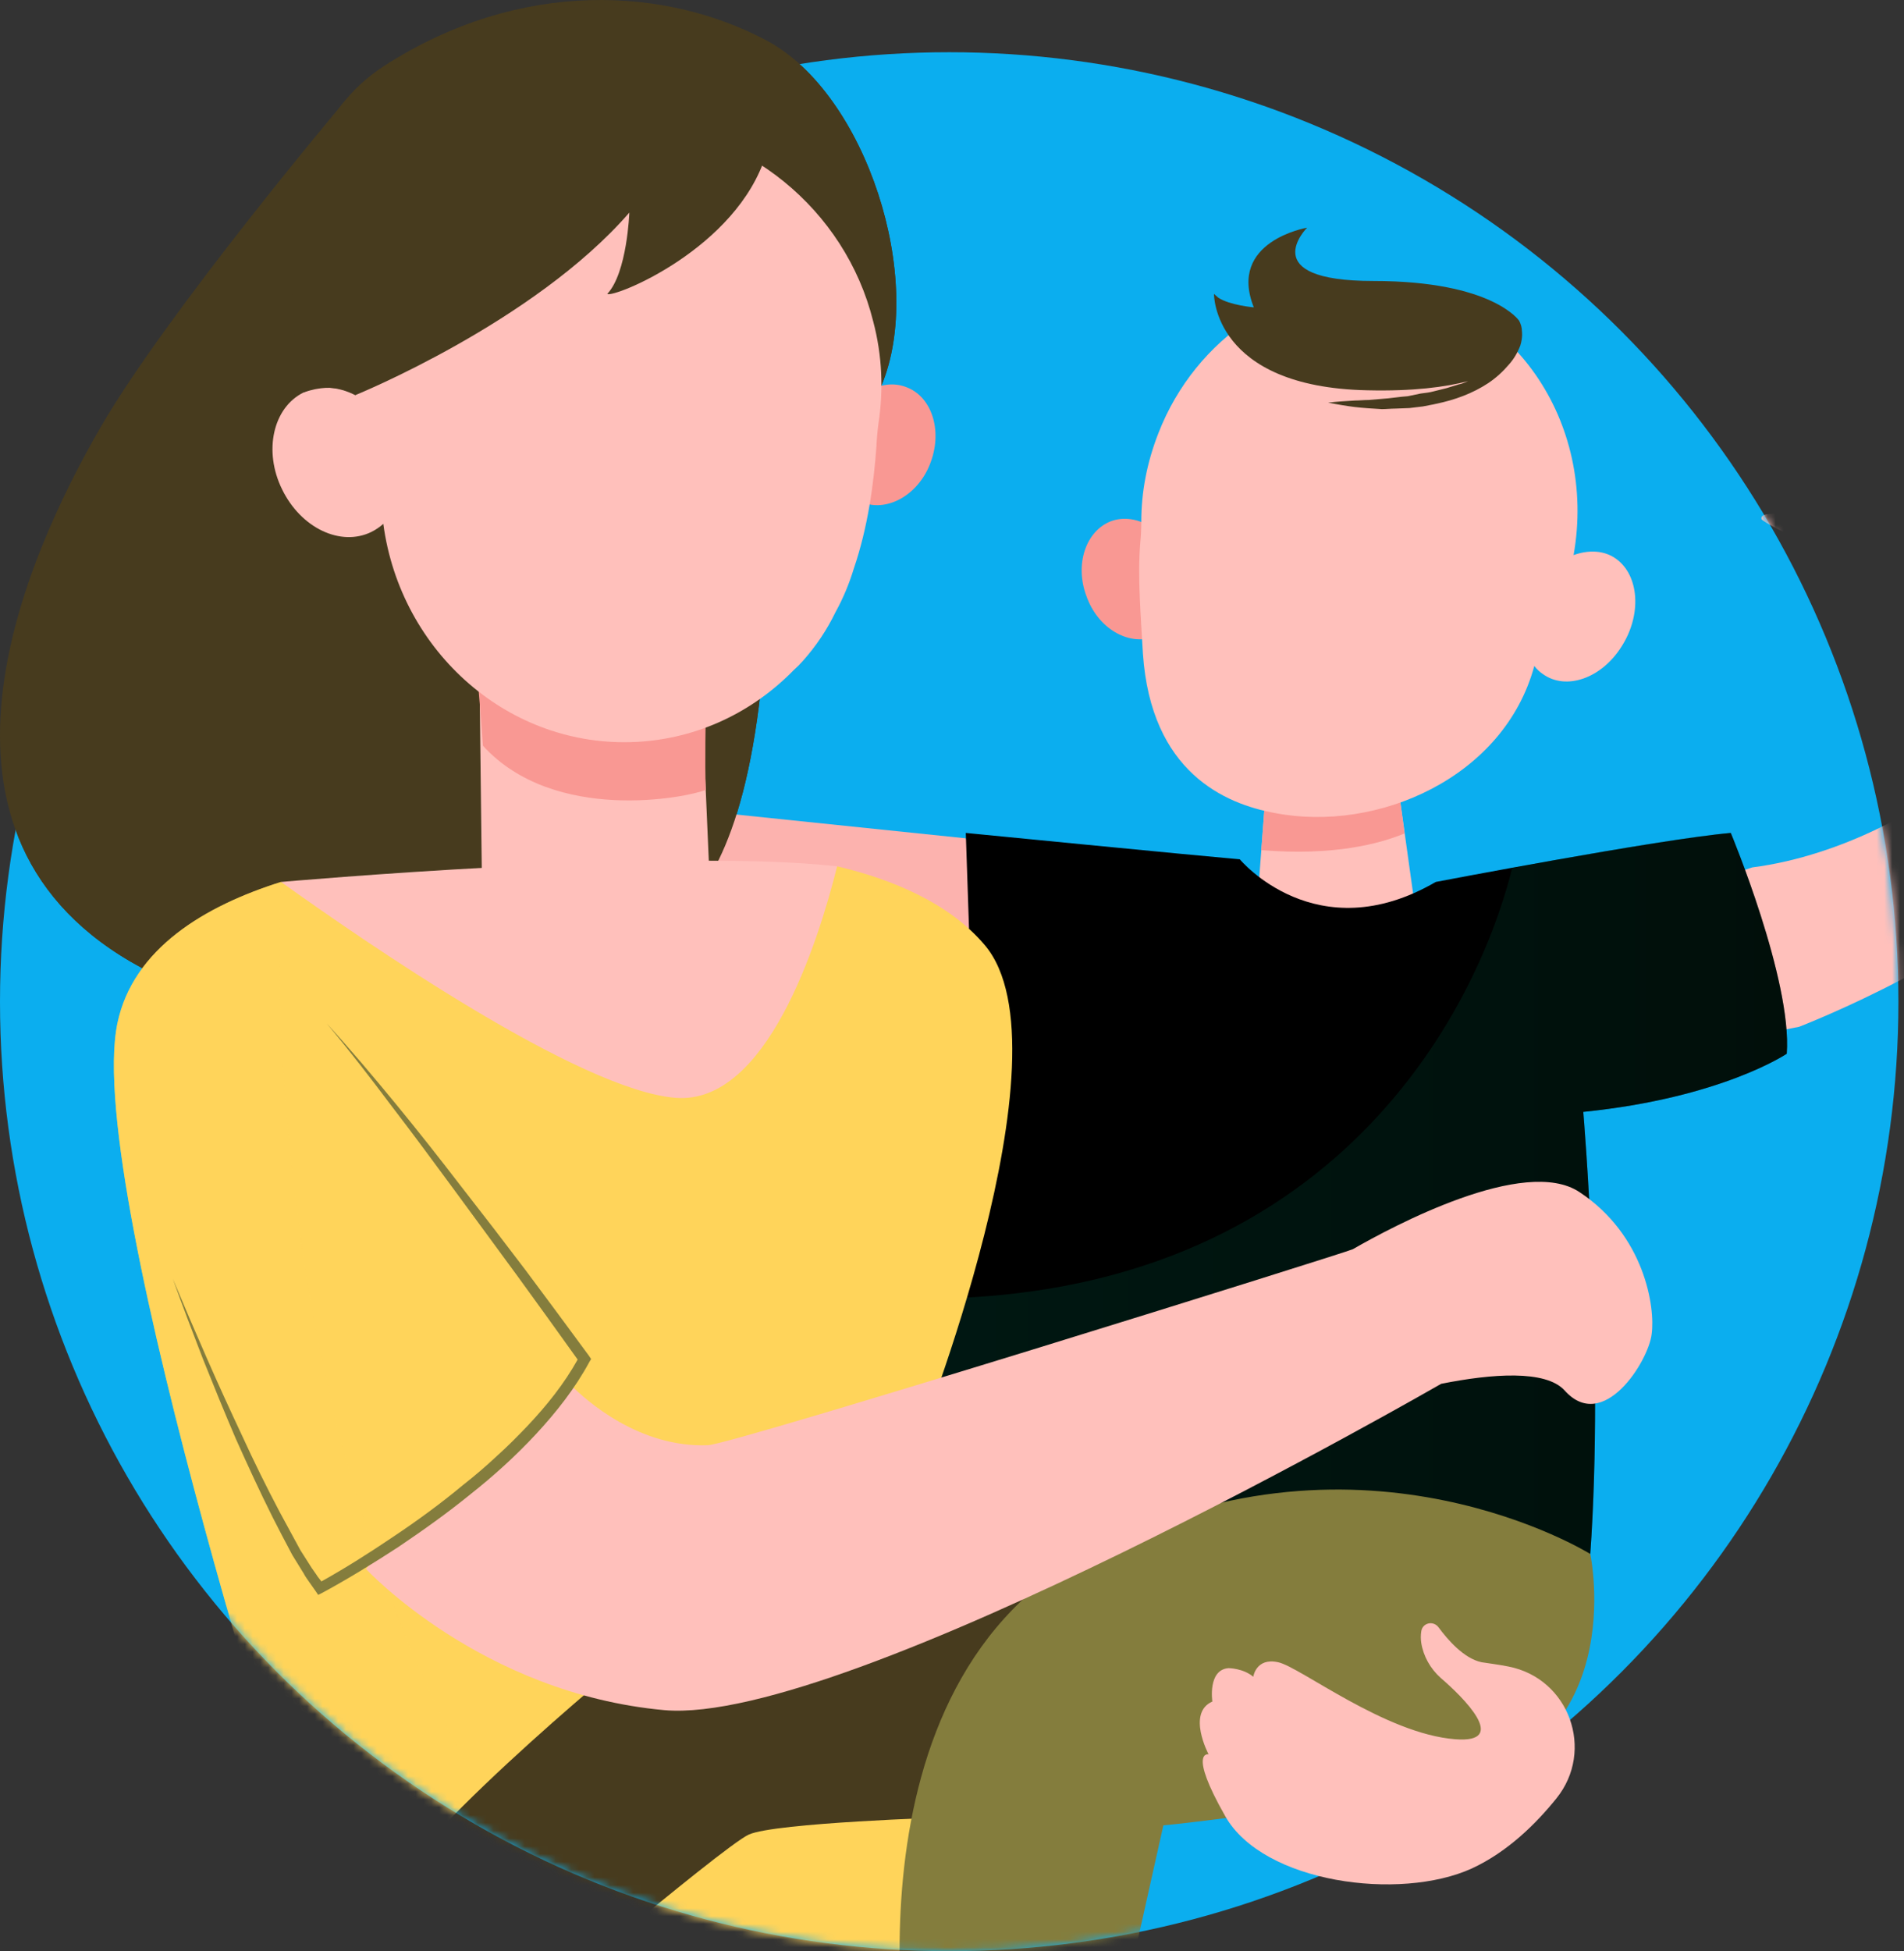 <svg width="245" height="251" viewBox="0 0 245 251" fill="none" xmlns="http://www.w3.org/2000/svg">
<rect x="0" y="0" width="245" height="251" fill="#333333" stroke="none"/>
<circle cx="122.141" cy="128.859" r="122.141" fill="#0BAEEF"/>
<path d="M44.196 13.217C44.196 13.217 21.544 40.095 12.885 55.058C3.326 71.614 -13.023 107.774 18.288 124.538C37.754 134.929 71.42 131.604 78.417 124.538C85.483 117.542 102.177 120.382 98.437 46.607C98.437 46.607 52.648 20.768 52.163 20.56C51.678 20.422 44.196 13.217 44.196 13.217Z" fill="#473B1E"/>
<path d="M39.07 50.484C39.07 50.484 31.658 20.005 49.392 8.505C67.126 -2.925 85.898 -1.608 98.714 5.249C111.46 12.107 119.149 36.007 113.4 49.653L70.936 36.561L39.07 50.484Z" fill="#473B1E"/>
<mask id="mask0_339_2893" style="mask-type:alpha" maskUnits="userSpaceOnUse" x="0" y="6" width="245" height="245">
<circle cx="122.141" cy="128.859" r="122.141" fill="white"/>
</mask>
<g mask="url(#mask0_339_2893)">
<path d="M82.92 253.106C83.197 253.106 83.543 252.898 83.613 252.552C84.028 251.097 84.721 247.148 81.188 245.209C80.98 245.07 80.703 245.209 80.495 245.486C80.357 245.763 80.357 246.04 80.565 246.178C83.682 247.98 83.058 251.374 82.643 252.621C82.574 252.829 82.712 253.106 82.92 253.106Z" fill="white"/>
<path d="M232.825 66.209C233.171 66.278 233.449 65.863 233.241 65.516C231.855 63.023 227.353 54.987 227.907 54.502C228.599 53.879 232.756 60.944 233.587 60.736C234.418 60.598 230.193 53.879 231.024 53.324C231.786 52.77 235.457 59.074 235.873 59.005C236.289 58.866 233.448 52.424 233.726 51.87C234.072 51.246 237.882 57.688 238.436 57.758C238.99 57.758 237.813 52.424 238.298 52.216C238.713 52.078 238.99 51.939 245.156 63.23L248.688 69.673L247.164 72.444L241.83 74.314C241.83 74.314 226.798 67.456 226.66 66.763C226.591 66.14 227.075 65.863 232.825 66.209Z" fill="#FFC0BB"/>
<path d="M228.669 132.641L220.01 113.383L225.482 111.582C237.397 110.058 248.134 103.408 249.797 101.399C253.26 96.965 237.051 71.335 237.051 71.335L247.441 68.217C247.441 68.217 274.804 98.42 265.522 110.543C256.17 122.596 231.509 132.086 231.509 132.086L228.669 132.641Z" fill="#FFC0BB"/>
<path d="M179.762 100.082L182.118 116.984C182.118 116.984 169.51 125.713 161.821 115.737L163.137 98.281L179.762 100.082Z" fill="#FFC0BB"/>
<path d="M151.638 72.305C153.162 76.392 151.707 80.757 148.451 81.934C145.196 83.112 141.247 80.826 139.792 76.669C138.268 72.582 139.723 68.287 142.979 67.041C146.235 65.863 150.183 68.218 151.638 72.305Z" fill="#F99893"/>
<path d="M162.306 109.364L163.137 98.281L179.763 100.082L180.732 107.217C177.546 108.533 171.658 110.126 162.306 109.364Z" fill="#F99893"/>
<path d="M147.066 84.081C146.789 79.163 146.373 74.175 146.72 69.88C146.812 68.957 146.858 68.033 146.858 67.11C146.858 63.369 147.551 59.559 149.075 55.68C153.855 43.419 165.77 35.521 177.962 36.63C194.518 38.154 205.532 54.294 202.484 71.404C204.424 70.712 206.433 70.781 207.957 71.889C210.935 74.037 211.282 79.094 208.649 83.181C206.086 87.268 201.514 88.861 198.536 86.714C198.12 86.437 197.751 86.09 197.427 85.675C193.548 100.014 177.269 107.149 164.038 104.586C157.596 103.408 148.105 99.321 147.066 84.081Z" fill="#FFC0BB"/>
<path d="M124.275 107.843L86.175 103.895L88.738 113.454L133.281 124.538L124.275 107.843Z" fill="#FCB2AE"/>
<path d="M175.952 50.208C156.071 49.792 156.21 37.808 156.21 37.808L156.764 38.293C158.219 39.263 161.336 39.54 161.336 39.54C157.942 31.019 168.194 29.288 168.194 29.288C168.194 29.288 161.336 36.146 176.714 36.146C192.093 36.146 195.487 41.272 195.487 41.272C195.718 41.733 195.834 42.172 195.834 42.588C195.834 42.588 195.972 43.35 195.626 44.458C195.279 45.359 194.795 46.19 194.171 46.883C193.409 47.783 192.509 48.615 191.469 49.307C189.461 50.623 187.175 51.455 184.819 51.94C184.265 52.078 183.711 52.148 183.088 52.286C182.533 52.355 181.91 52.425 181.356 52.494L179.555 52.563C179 52.563 178.377 52.632 177.823 52.632C176.645 52.563 175.468 52.494 174.29 52.355C173.182 52.217 172.004 52.009 170.896 51.801C172.004 51.663 173.182 51.593 174.359 51.524C174.913 51.524 175.468 51.455 176.091 51.455C176.645 51.409 177.199 51.362 177.754 51.316C178.931 51.247 180.04 51.039 181.148 50.97L182.81 50.623C183.365 50.554 183.988 50.485 184.473 50.346L186.136 49.931L187.729 49.446C188.144 49.377 188.56 49.169 188.906 49.03C185.997 49.792 181.841 50.346 175.952 50.208Z" fill="#473B1E"/>
<path d="M44.197 13.217C44.197 13.217 21.544 40.095 12.885 55.058C3.326 71.614 -13.023 107.774 18.289 124.538C37.754 134.929 71.421 131.604 78.417 124.538C85.483 117.542 102.177 120.382 98.437 46.607C98.437 46.607 52.648 20.768 52.163 20.56C51.678 20.422 44.197 13.217 44.197 13.217Z" fill="#473B1E"/>
<path d="M36.161 113.454C36.161 113.454 86.245 109.021 107.719 111.445C107.719 111.445 108.135 124.953 107.304 125.646C106.403 126.339 96.705 145.943 95.943 146.636C95.112 147.328 82.92 150.238 82.92 150.238C82.92 150.238 75.3 146.843 71.975 145.735C68.719 144.627 61.722 141.856 59.714 139.431C57.635 136.937 43.642 129.04 42.95 129.04C42.326 129.04 36.161 113.454 36.161 113.454Z" fill="#FFC0BB"/>
<path d="M222.711 107.15C213.36 107.982 184.75 113.454 184.75 113.454C169.372 122.39 159.535 110.545 159.535 110.545C153.924 110.06 124.275 107.15 124.275 107.15L124.691 119.481L116.586 122.737L112.707 170.812V198.244C153.508 210.089 204.631 199.906 204.631 199.906C206.432 174.552 203.731 143.034 203.731 143.034C221.534 141.232 229.916 135.552 229.916 135.552C230.608 126.062 222.711 107.15 222.711 107.15Z" fill="black"/>
<path style="mix-blend-mode:multiply" opacity="0.3" d="M222.711 107.15C216.893 107.635 203.8 109.921 194.587 111.653C189.53 131.881 169.164 169.634 113.053 166.932L112.707 170.812V198.244C153.508 210.089 204.631 199.906 204.631 199.906C206.432 174.552 203.731 143.034 203.731 143.034C221.534 141.232 229.916 135.552 229.916 135.552C230.608 126.062 222.711 107.15 222.711 107.15Z" fill="url(#paint0_linear_339_2893)"/>
<path d="M194.31 344.407C178.655 303.606 159.605 260.587 145.681 250.266C117.695 229.484 117.903 186.05 117.903 186.05C117.903 186.05 138.269 135.135 126.7 121.558C122.128 116.154 114.785 113.106 107.72 111.444C105.226 121.419 98.645 142.062 87.007 141.231C74.607 140.33 46.621 120.934 36.161 113.453C26.463 116.501 17.111 121.973 15.102 131.671C10.669 153.215 40.802 245.001 40.802 245.001C40.802 245.001 21.337 292.453 5.958 344.407H194.31Z" fill="#FFD45A"/>
<g style="mix-blend-mode:multiply" opacity="0.6">
<path d="M5.958 344.408H94.281C79.595 306.794 86.869 260.866 86.869 260.866C29.996 211.059 36.161 113.454 36.161 113.454C26.463 116.502 17.111 121.975 15.102 131.673C10.669 153.216 40.802 245.002 40.802 245.002C40.802 245.002 21.337 292.454 5.958 344.408Z" fill="#FFD45A"/>
</g>
<path d="M25.909 251.443L52.371 273.194C52.717 273.471 53.34 273.402 53.618 273.056L54.864 271.601C55.142 271.185 55.142 270.631 54.726 270.285L28.264 248.533C27.918 248.256 27.294 248.325 27.017 248.672L25.77 250.127C25.493 250.542 25.493 251.096 25.909 251.443Z" fill="white"/>
<path d="M61.376 261.074L55.695 269.871C55.003 270.91 53.687 271.395 52.994 270.772L28.471 250.613C27.848 250.129 27.502 249.159 27.848 248.12C28.125 247.081 29.026 245.834 31.45 245.141C36.161 243.755 43.85 248.743 49.599 249.089C49.83 249.089 50.015 249.159 50.154 249.297L61.376 258.511C61.999 258.995 61.999 260.104 61.376 261.074Z" fill="url(#paint1_linear_339_2893)"/>
<path d="M47.798 255.184C48.075 255.184 48.422 254.907 48.491 254.63C48.907 253.106 49.599 249.227 46.066 247.218C45.859 247.149 45.582 247.287 45.374 247.564C45.235 247.841 45.235 248.118 45.443 248.257C48.56 249.989 47.937 253.383 47.59 254.63C47.521 254.907 47.59 255.115 47.798 255.184Z" fill="white"/>
<path d="M44.404 254.075C44.682 254.144 45.028 253.867 45.097 253.521C45.513 252.066 46.206 248.187 42.673 246.178C42.465 246.039 42.188 246.247 41.98 246.455V246.524C41.841 246.732 41.841 247.078 42.049 247.147C45.166 248.949 44.543 252.343 44.197 253.59C44.058 253.867 44.197 254.075 44.404 254.075Z" fill="white"/>
<path d="M82.85 211.613C82.85 211.613 55.211 233.919 48.699 245.141C48.699 245.141 51.816 256.294 63.177 262.874C63.177 262.874 92.964 237.521 96.358 235.997C99.753 234.473 121.92 233.78 121.92 233.78C121.92 233.78 147.828 207.872 147.828 207.734C147.828 207.526 146.304 197.066 145.126 197.066C143.948 197.066 102.662 194.641 102.662 194.641L87.699 206.695L82.85 211.613Z" fill="#473B1E"/>
<path d="M204.631 199.904C204.631 199.904 210.173 225.812 184.889 229.899C159.673 233.917 149.698 234.817 149.698 234.817L140.901 274.164C140.901 274.164 128.016 273.056 117.209 268.345C117.209 268.345 106.888 216.321 141.247 199.073C175.606 181.824 204.631 199.904 204.631 199.904Z" fill="#847D3D"/>
<path d="M203.246 153.354C196.18 148.644 179.139 157.788 174.082 160.697C173.736 160.974 94.419 185.774 91.094 185.912C82.296 186.259 75.438 180.232 73.221 177.946C70.243 182.102 61.237 193.325 48.283 200.321C47.521 201.291 47.106 201.845 47.106 201.845C47.106 201.845 61.93 217.847 85.483 219.994C109.035 222.073 185.443 178.015 185.443 178.015C192.024 176.699 198.882 176.214 201.306 178.847C206.294 184.458 212.113 175.106 212.528 171.642C213.013 168.179 211.628 158.896 203.246 153.354Z" fill="#FFC0BB"/>
<path d="M75.785 174.411C73.106 170.763 70.405 167.115 67.68 163.466C64.955 159.864 62.184 156.262 59.367 152.66C56.596 149.058 53.825 145.525 50.916 141.992C48.007 138.459 45.097 134.995 42.049 131.67C44.959 135.134 47.73 138.736 50.431 142.338C53.202 145.941 55.904 149.612 58.605 153.283C61.284 156.932 63.962 160.58 66.641 164.228C69.227 167.784 71.79 171.34 74.33 174.896C72.598 178.014 70.312 180.854 67.888 183.417C66.572 184.802 65.255 186.119 63.87 187.365C62.485 188.659 61.053 189.882 59.575 191.037C56.666 193.461 53.618 195.678 50.501 197.756C47.522 199.765 44.474 201.705 41.356 203.437L40.872 202.813C40.664 202.467 40.387 202.12 40.11 201.705C39.625 200.943 39.14 200.181 38.655 199.419L37.339 196.994L36.023 194.57C34.314 191.337 32.697 188.058 31.174 184.733C29.58 181.339 28.056 178.014 26.602 174.689C25.124 171.317 23.669 167.923 22.237 164.506C23.484 167.969 24.8 171.433 26.117 174.827C27.502 178.291 28.887 181.685 30.342 185.079C31.866 188.474 33.39 191.799 35.053 195.124L36.3 197.548L37.616 200.042C38.101 200.804 38.586 201.636 39.071 202.398C39.278 202.813 39.555 203.16 39.833 203.575L40.664 204.753L40.941 205.168L41.495 204.891C44.82 203.09 48.076 201.081 51.263 199.003C54.449 196.856 57.566 194.639 60.545 192.215C63.524 189.859 66.364 187.296 68.996 184.456C71.559 181.685 73.984 178.637 75.854 175.173L76.062 174.827L75.785 174.411Z" fill="#847D3D"/>
<path d="M61.722 89.001L62.069 118.164L87.215 124.537L91.51 117.749L90.332 90.525L64.77 81.519L61.722 89.001Z" fill="#FFC0BB"/>
<path d="M39.07 50.484C39.07 50.484 31.658 20.005 49.392 8.505C67.126 -2.925 85.899 -1.608 98.714 5.249C111.46 12.107 119.149 36.006 113.4 49.653L70.936 36.561L39.07 50.484Z" fill="#473B1E"/>
<path d="M61.168 84.428C61.168 84.428 61.722 89.554 62.138 95.927C71.351 106.041 88.531 102.577 90.817 101.607C90.678 98.352 90.817 91.84 90.817 91.84L61.168 84.428Z" fill="#F99893"/>
<path d="M107.927 54.986C106.403 59.142 107.789 63.437 111.114 64.684C114.37 65.861 118.318 63.506 119.773 59.419C121.297 55.263 119.842 50.968 116.586 49.79C113.33 48.543 109.382 50.898 107.927 54.986Z" fill="#F99893"/>
<path d="M107.511 78.747C108.481 76.992 109.266 75.121 109.867 73.136C111.668 67.871 112.43 62.26 112.776 57.411C112.822 56.395 112.915 55.379 113.053 54.363C113.677 50.206 113.538 45.773 112.36 41.34C108.758 26.862 95.804 16.402 80.98 15.778C60.96 15.016 45.028 31.295 45.72 50.83C43.504 49.722 41.148 49.514 39.07 50.484C35.122 52.423 33.875 58.034 36.299 62.953C38.724 67.94 43.85 70.365 47.798 68.425C48.353 68.148 48.861 67.802 49.322 67.386C51.539 83.942 65.601 96.273 81.88 95.441C89.847 95.026 96.913 91.562 102.177 86.159C102.547 85.836 102.916 85.466 103.286 85.051C105.017 83.111 106.403 81.033 107.511 78.747Z" fill="#FFC0BB"/>
<path d="M41.426 46.329L42.188 46.191L42.742 39.61L45.721 33.444C45.721 33.444 57.289 16.958 57.705 16.542C58.12 16.196 66.987 10.862 67.541 10.585C68.026 10.307 80.426 12.386 80.426 12.386C80.426 12.386 102.247 7.675 98.575 19.867C94.835 31.99 78.971 38.363 78.14 37.809C80.703 35.107 80.98 27.348 80.98 27.348C68.719 41.48 45.721 50.832 45.721 50.832C45.721 50.832 43.296 48.961 39.07 50.485L41.426 46.329Z" fill="#473B1E"/>
</g>
<path d="M194.102 214.384C201.929 215.908 205.255 225.19 200.267 231.356C197.704 234.542 194.032 238.214 189.391 240.361C180.109 244.587 162.513 242.231 157.664 233.642C152.815 225.121 155.517 225.675 155.517 225.675C155.517 225.675 152.677 220.341 156.002 218.887C156.002 218.887 155.378 214.799 158.08 214.592C158.08 214.592 159.95 214.592 161.267 215.7C161.267 215.7 161.613 213.206 164.453 213.83C167.224 214.384 178.238 223.043 187.244 223.736C194.31 224.29 188.283 218.332 185.373 215.839C184.057 214.661 183.157 213.068 182.88 211.336C182.81 210.851 182.81 210.366 182.88 209.881C183.018 208.773 184.404 208.426 185.096 209.327C186.274 210.92 188.352 213.345 190.638 213.83C191.469 213.968 192.716 214.107 194.102 214.384Z" fill="#FFC0BB"/>
<defs>
<linearGradient id="paint0_linear_339_2893" x1="112.707" y1="107.15" x2="229.916" y2="107.15" gradientUnits="userSpaceOnUse">
<stop stop-color="#00503E"/>
<stop offset="1" stop-color="#023222"/>
</linearGradient>
<linearGradient id="paint1_linear_339_2893" x1="27.709" y1="244.864" x2="61.861" y2="244.864" gradientUnits="userSpaceOnUse">
<stop stop-color="#FB9A2B"/>
<stop offset="1" stop-color="#E65925"/>
</linearGradient>
</defs>
</svg>
